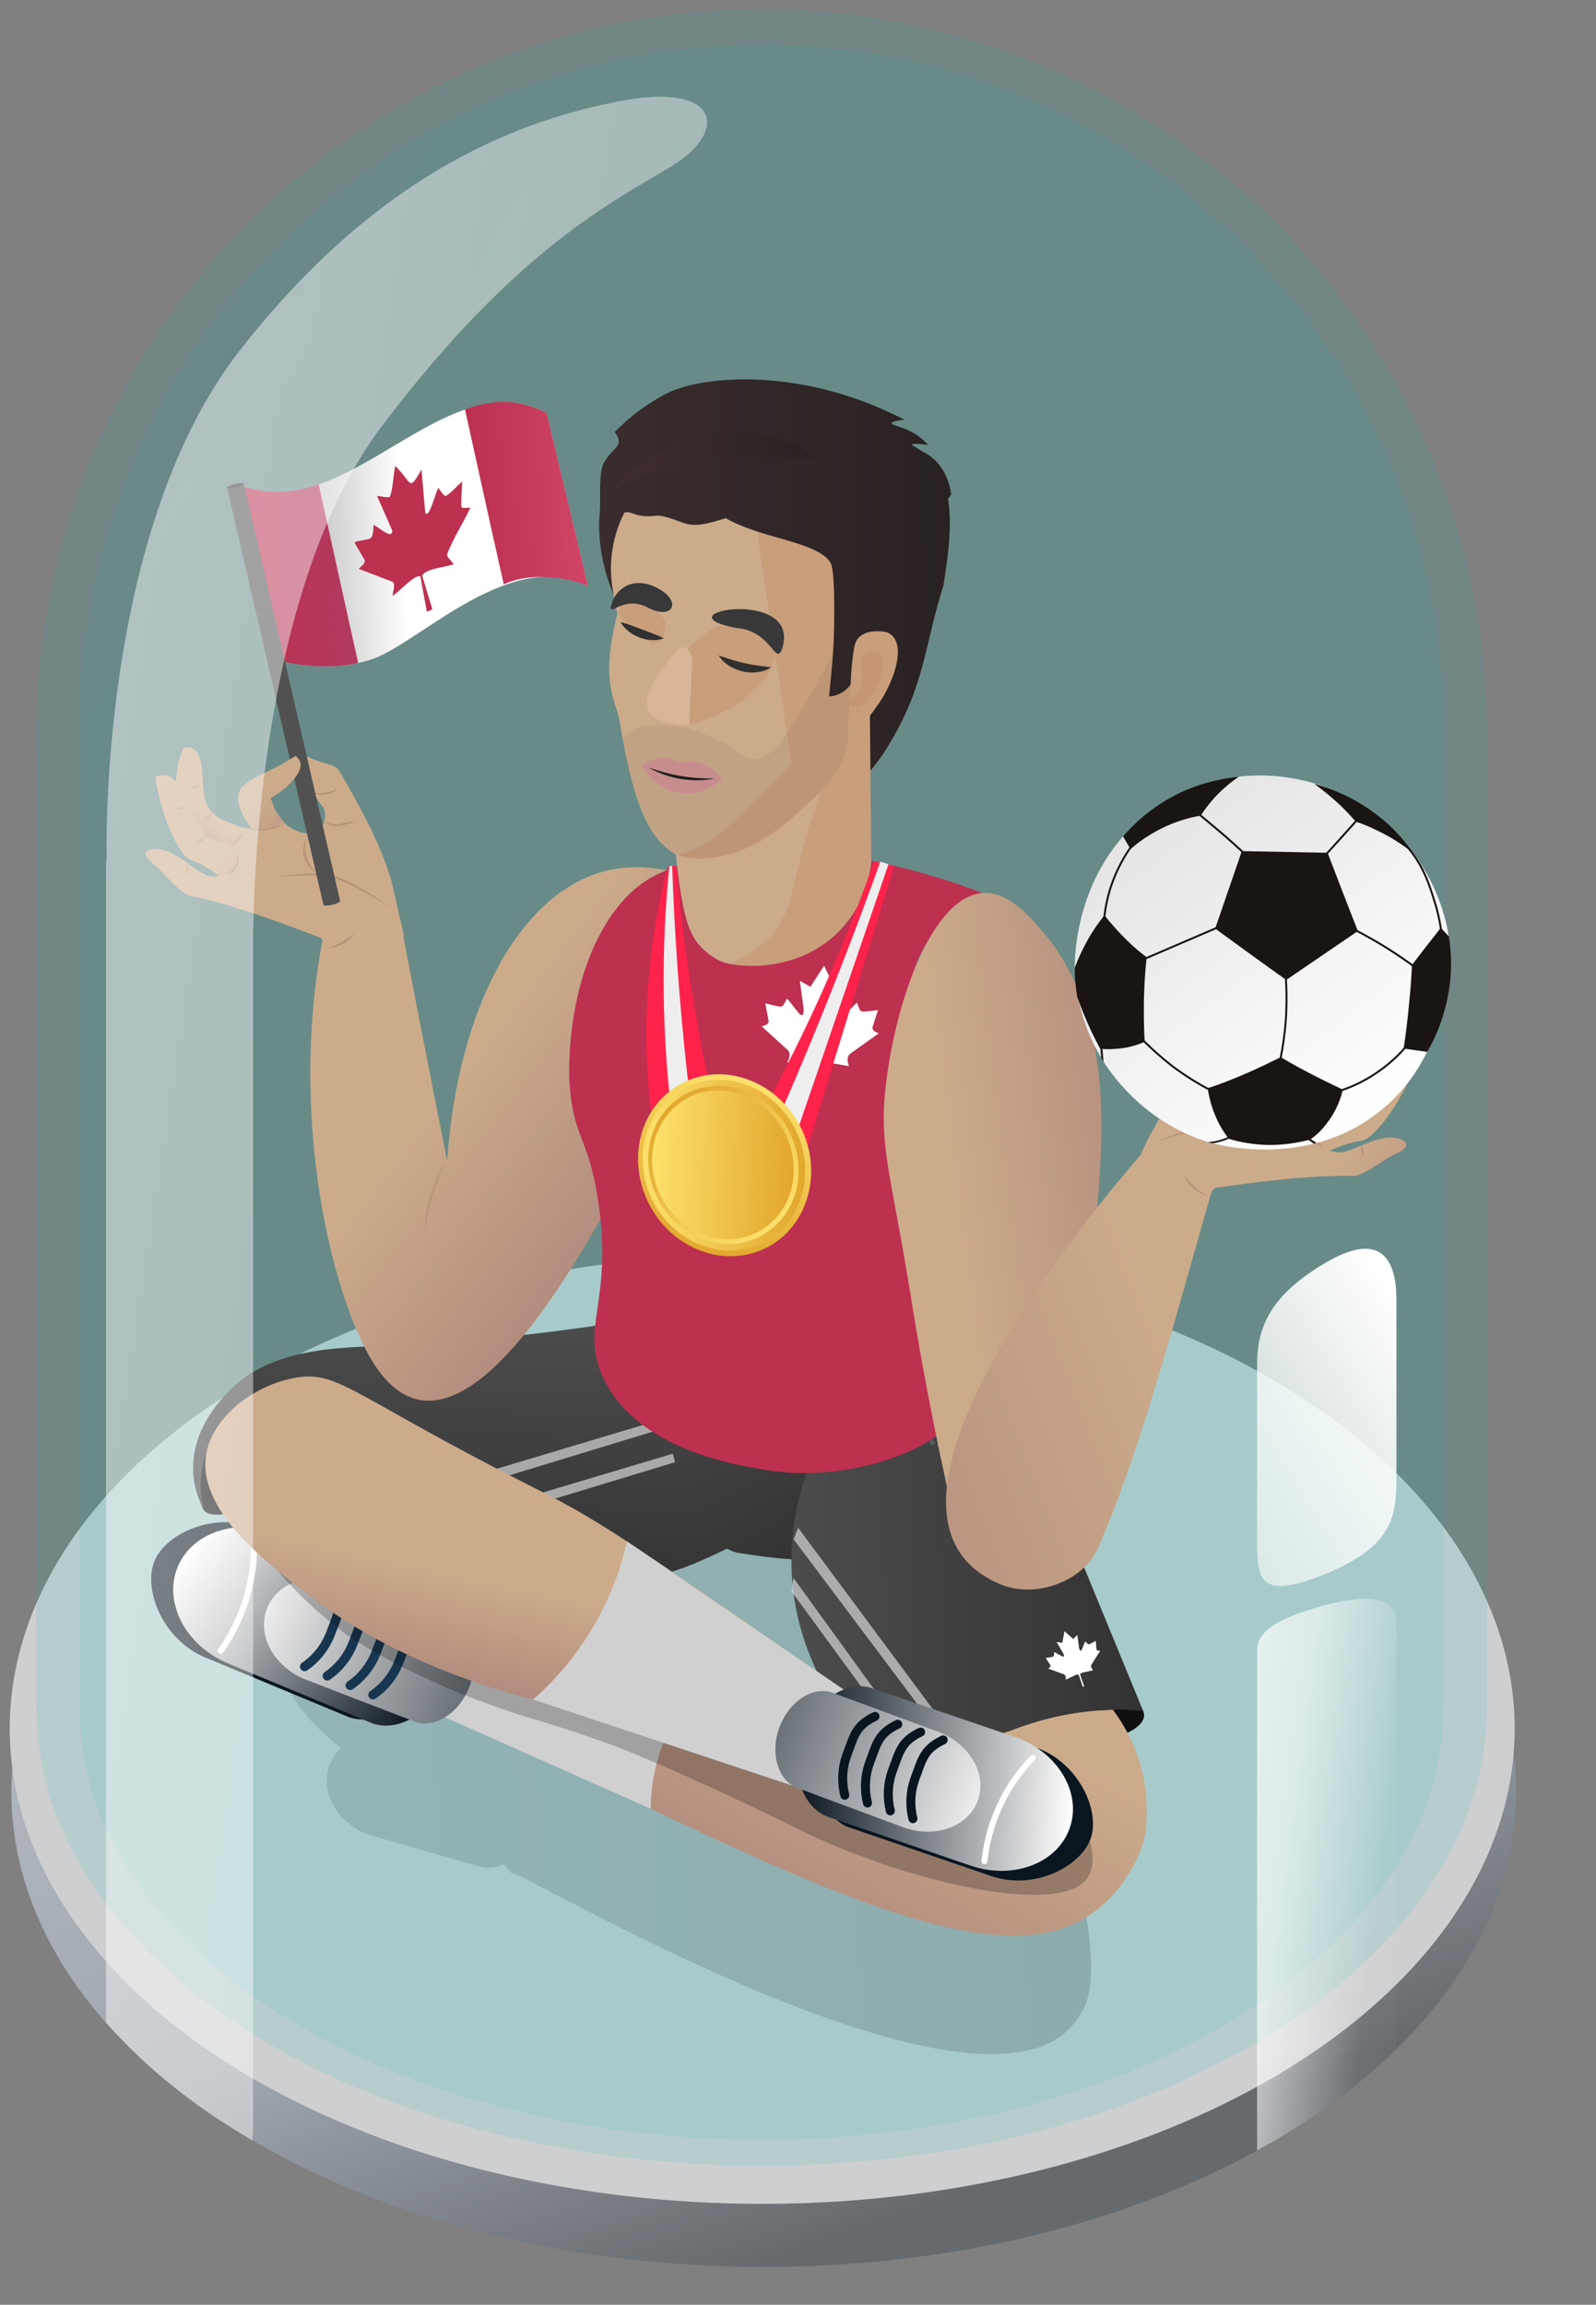 <?xml version="1.0" encoding="UTF-8"?>
<svg xmlns="http://www.w3.org/2000/svg" xmlns:xlink="http://www.w3.org/1999/xlink" id="Layer_1" data-name="Layer 1" width="575" height="830" version="1.1" viewBox="0 0 575 830">
  <rect x="0" y="0" width="575" height="830" fill="#808080" stroke="none"/>
  <defs>
    <style>
      .cls-1 {
        fill: #515151;
      }

      .cls-1, .cls-2, .cls-3, .cls-4, .cls-5, .cls-6, .cls-7, .cls-8, .cls-9, .cls-10, .cls-11, .cls-12, .cls-13, .cls-14, .cls-15, .cls-16, .cls-17, .cls-18, .cls-19, .cls-20, .cls-21, .cls-22, .cls-23, .cls-24, .cls-25, .cls-26, .cls-27, .cls-28, .cls-29, .cls-30, .cls-31, .cls-32, .cls-33, .cls-34, .cls-35, .cls-36, .cls-37, .cls-38, .cls-39, .cls-40, .cls-41, .cls-42, .cls-43, .cls-44, .cls-45, .cls-46, .cls-47, .cls-48, .cls-49, .cls-50, .cls-51, .cls-52, .cls-53, .cls-54, .cls-55, .cls-56, .cls-57, .cls-58, .cls-59, .cls-60, .cls-61, .cls-62, .cls-63, .cls-64, .cls-65, .cls-66 {
        stroke-width: 0px;
      }

      .cls-2 {
        fill: #eee;
      }

      .cls-3 {
        fill: #1e1e1e;
      }

      .cls-4 {
        fill: #c78d8e;
      }

      .cls-67 {
        opacity: .12;
      }

      .cls-68 {
        stroke: #1a1512;
        stroke-width: .702px;
      }

      .cls-68, .cls-69, .cls-70, .cls-71, .cls-72, .cls-73 {
        fill: none;
      }

      .cls-68, .cls-69, .cls-70, .cls-72, .cls-73 {
        stroke-miterlimit: 10;
      }

      .cls-5 {
        fill: #bc866e;
        opacity: .33;
      }

      .cls-5, .cls-8, .cls-42, .cls-46, .cls-50, .cls-71, .cls-66 {
        isolation: isolate;
      }

      .cls-6 {
        fill: url(#linear-gradient);
      }

      .cls-7 {
        fill: #1a1512;
      }

      .cls-8 {
        fill: #d6d6d6;
        opacity: .7;
      }

      .cls-9 {
        fill: url(#linear-gradient-38);
      }

      .cls-10 {
        fill: url(#linear-gradient-33);
      }

      .cls-11 {
        fill: url(#linear-gradient-29);
      }

      .cls-12 {
        fill: url(#linear-gradient-32);
      }

      .cls-13 {
        fill: url(#linear-gradient-30);
      }

      .cls-14 {
        fill: url(#linear-gradient-31);
      }

      .cls-15 {
        fill: url(#linear-gradient-36);
      }

      .cls-16 {
        fill: url(#linear-gradient-39);
      }

      .cls-17 {
        fill: url(#linear-gradient-34);
      }

      .cls-18 {
        fill: url(#linear-gradient-37);
      }

      .cls-19 {
        fill: url(#linear-gradient-35);
      }

      .cls-20 {
        fill: url(#linear-gradient-28);
      }

      .cls-21 {
        fill: url(#linear-gradient-25);
      }

      .cls-22 {
        fill: url(#linear-gradient-11);
      }

      .cls-23 {
        fill: url(#linear-gradient-12);
      }

      .cls-24 {
        fill: url(#linear-gradient-13);
      }

      .cls-25 {
        fill: url(#linear-gradient-10);
      }

      .cls-26 {
        fill: url(#linear-gradient-17);
      }

      .cls-27 {
        fill: url(#linear-gradient-16);
      }

      .cls-28 {
        fill: url(#linear-gradient-19);
      }

      .cls-29 {
        fill: url(#linear-gradient-15);
      }

      .cls-30 {
        fill: url(#linear-gradient-23);
      }

      .cls-31 {
        fill: url(#linear-gradient-21);
      }

      .cls-32 {
        fill: url(#linear-gradient-18);
      }

      .cls-33 {
        fill: url(#linear-gradient-14);
      }

      .cls-34 {
        fill: url(#linear-gradient-22);
      }

      .cls-35 {
        fill: url(#linear-gradient-20);
      }

      .cls-36 {
        fill: url(#linear-gradient-27);
      }

      .cls-37 {
        fill: url(#linear-gradient-24);
      }

      .cls-38 {
        fill: url(#linear-gradient-26);
      }

      .cls-39 {
        fill: url(#linear-gradient-40);
      }

      .cls-40 {
        fill: #c99e7b;
      }

      .cls-69 {
        stroke: #193651;
        stroke-width: 3.326px;
      }

      .cls-69, .cls-70, .cls-71, .cls-72, .cls-73 {
        stroke-linecap: round;
      }

      .cls-41 {
        fill: #d3c1a1;
      }

      .cls-42 {
        fill: url(#linear-gradient-3);
        opacity: .09;
      }

      .cls-43 {
        fill: #927171;
        opacity: .1;
      }

      .cls-44 {
        fill: #d9b698;
      }

      .cls-45 {
        fill: #ebecee;
      }

      .cls-46 {
        fill: url(#linear-gradient-41);
        opacity: .49;
      }

      .cls-47 {
        fill: #09151f;
      }

      .cls-48 {
        fill: #633f2e;
      }

      .cls-49 {
        fill: #3a4853;
        fill-opacity: 0;
      }

      .cls-50 {
        fill: url(#linear-gradient-2);
        opacity: .11;
      }

      .cls-70 {
        stroke-width: 2.161px;
      }

      .cls-70, .cls-73 {
        stroke: #fff;
      }

      .cls-51 {
        fill: #212121;
        opacity: .06;
      }

      .cls-52 {
        fill: #0f0f0f;
      }

      .cls-74 {
        opacity: .22;
      }

      .cls-75 {
        opacity: .73;
      }

      .cls-53 {
        fill: #383838;
      }

      .cls-54 {
        fill: #303030;
      }

      .cls-55 {
        fill: #ccab8b;
      }

      .cls-71 {
        opacity: .46;
        stroke: #727b80;
        stroke-dasharray: 0 3;
        stroke-width: 2px;
      }

      .cls-56 {
        fill: #000;
        opacity: .23;
      }

      .cls-57 {
        fill: url(#linear-gradient-8);
      }

      .cls-58 {
        fill: url(#linear-gradient-9);
      }

      .cls-59 {
        fill: url(#linear-gradient-7);
      }

      .cls-60 {
        fill: url(#linear-gradient-5);
      }

      .cls-61 {
        fill: url(#linear-gradient-6);
      }

      .cls-62 {
        fill: #ff224a;
      }

      .cls-63 {
        fill: #bd3050;
      }

      .cls-72 {
        stroke: #09151f;
        stroke-width: 3.242px;
      }

      .cls-64 {
        fill: #d0d0d0;
      }

      .cls-73 {
        stroke-width: 2.217px;
      }

      .cls-65 {
        fill: #fff;
      }

      .cls-66 {
        fill: url(#linear-gradient-4);
        opacity: .21;
      }
    </style>
    <linearGradient id="linear-gradient" x1="-2283.465" y1="-161.508" x2="-2283.047" y2="-160.742" gradientTransform="translate(1238057.083 55772.282) scale(542.113 342.142)" gradientUnits="userSpaceOnUse">
      <stop offset="0" stop-color="#ced4db"></stop>
      <stop offset=".606" stop-color="#a9b4bf"></stop>
      <stop offset="1" stop-color="#5b6167"></stop>
    </linearGradient>
    <linearGradient id="linear-gradient-2" x1="-2293.712" y1="-179.808" x2="-2293.407" y2="-179.525" gradientTransform="translate(1198611.879 139611.53) scale(522.585 776.608)" gradientUnits="userSpaceOnUse">
      <stop offset="0" stop-color="#198dab"></stop>
      <stop offset="1" stop-color="#00baab"></stop>
    </linearGradient>
    <linearGradient id="linear-gradient-3" x1="-2293.43" y1="-179.801" x2="-2293.125" y2="-179.519" gradientTransform="translate(1126343.813 135627.193) scale(491.13 754.402)" xlink:href="#linear-gradient-2"></linearGradient>
    <linearGradient id="linear-gradient-4" x1="-1458.96" y1="196.262" x2="-1457.96" y2="196.242" gradientTransform="translate(425404.47 -37141.706) scale(291.51 192.54)" gradientUnits="userSpaceOnUse">
      <stop offset="0" stop-color="#4f6575"></stop>
      <stop offset="1" stop-color="#2e3741"></stop>
    </linearGradient>
    <linearGradient id="linear-gradient-5" x1="297.357" y1="590.559" x2="213.714" y2="769.515" gradientTransform="translate(21.56 -82.449) rotate(2.852)" gradientUnits="userSpaceOnUse">
      <stop offset="0" stop-color="#ccab8b"></stop>
      <stop offset=".26" stop-color="#ccab8b"></stop>
      <stop offset=".85" stop-color="#ae877b"></stop>
      <stop offset=".977" stop-color="#ae877b"></stop>
    </linearGradient>
    <linearGradient id="linear-gradient-6" x1="1785.897" y1="853.965" x2="1888.485" y2="853.965" gradientTransform="translate(2082.225 1060.425) rotate(-141.457) scale(1 -1)" gradientUnits="userSpaceOnUse">
      <stop offset="0" stop-color="#09151f"></stop>
      <stop offset="1" stop-color="#fff"></stop>
    </linearGradient>
    <linearGradient id="linear-gradient-7" x1="1703.984" y1="847.427" x2="1844.867" y2="893.988" gradientTransform="translate(2064.098 1111.941) rotate(-138.924) scale(1 -1)" xlink:href="#linear-gradient-6"></linearGradient>
    <linearGradient id="linear-gradient-8" x1="-1461.397" y1="187.768" x2="-1460.301" y2="187.746" gradientTransform="translate(33197.698 135461.466) rotate(92.977) scale(91.073 212.928)" gradientUnits="userSpaceOnUse">
      <stop offset="0" stop-color="#4d4d4d"></stop>
      <stop offset="1" stop-color="#333"></stop>
    </linearGradient>
    <linearGradient id="linear-gradient-9" x1="-1463.137" y1="178.784" x2="-1462.261" y2="178.137" gradientTransform="translate(-5072.128 139027.255) rotate(98.999) scale(94.108 91.8)" xlink:href="#linear-gradient-8"></linearGradient>
    <linearGradient id="linear-gradient-10" x1="-1457.575" y1="195.959" x2="-1457.062" y2="195.949" gradientTransform="translate(357900.728 -40360.49) scale(245.35 208.8)" xlink:href="#linear-gradient-8"></linearGradient>
    <linearGradient id="linear-gradient-11" x1="187.418" y1="465.392" x2="167.181" y2="538.943" gradientTransform="translate(-17.687 98.866) rotate(-3.265)" gradientUnits="userSpaceOnUse">
      <stop offset="0" stop-color="#ccab8b"></stop>
      <stop offset=".26" stop-color="#ccab8b"></stop>
      <stop offset=".85" stop-color="#ae877b"></stop>
      <stop offset=".979" stop-color="#ae877b"></stop>
    </linearGradient>
    <linearGradient id="linear-gradient-12" x1="339.048" y1="560.886" x2="439.032" y2="560.886" gradientTransform="translate(-23.222 60.841) rotate(2.886)" xlink:href="#linear-gradient-6"></linearGradient>
    <linearGradient id="linear-gradient-13" x1="273.091" y1="491.546" x2="410.399" y2="536.926" gradientTransform="translate(-43.718 111.46) rotate(.353)" xlink:href="#linear-gradient-6"></linearGradient>
    <linearGradient id="linear-gradient-14" x1="233.067" y1="492.159" x2="342.207" y2="492.159" gradientTransform="translate(0 722) scale(1 -1)" gradientUnits="userSpaceOnUse">
      <stop offset="0" stop-color="#3a2c2d"></stop>
      <stop offset="1" stop-color="#292222"></stop>
    </linearGradient>
    <linearGradient id="linear-gradient-15" x1="-2038.501" y1="366.325" x2="-2006.896" y2="355.164" gradientTransform="translate(-1860.829 -397.421) rotate(-170.592) scale(1 -1)" gradientUnits="userSpaceOnUse">
      <stop offset="0" stop-color="#ccab8b"></stop>
      <stop offset=".26" stop-color="#ccab8b"></stop>
      <stop offset=".85" stop-color="#ae877b"></stop>
      <stop offset="1" stop-color="#ae877b"></stop>
    </linearGradient>
    <linearGradient id="linear-gradient-16" x1="-1780.659" y1="1017.103" x2="-1780.831" y2="1016.49" gradientTransform="translate(29861.869 41481.439) rotate(-5.619) scale(14.39 -43.176) skewX(.05)" xlink:href="#linear-gradient-15"></linearGradient>
    <linearGradient id="linear-gradient-17" x1="-1820.419" y1="1016.305" x2="-1819.11" y2="1014.29" gradientTransform="translate(41628.76 32620.842) rotate(-3.051) scale(21.855 -33.942) skewX(.011)" xlink:href="#linear-gradient-15"></linearGradient>
    <linearGradient id="linear-gradient-18" x1="-1872.153" y1="1012.957" x2="-1873.894" y2="1012.915" gradientTransform="translate(126967.698 18710.283) rotate(-16.937) scale(61.968 -53.852)" xlink:href="#linear-gradient-15"></linearGradient>
    <linearGradient id="linear-gradient-19" x1="-1152.912" y1="736.786" x2="-1152.096" y2="736.127" gradientTransform="translate(169091.394 114204.324) scale(146.549 -154.518)" xlink:href="#linear-gradient-11"></linearGradient>
    <linearGradient id="linear-gradient-20" x1="-1141.307" y1="735.625" x2="-1138.7" y2="735.508" gradientTransform="translate(81548.736 108910.643) rotate(-8) scale(57.266 -161.391)" xlink:href="#linear-gradient-15"></linearGradient>
    <linearGradient id="linear-gradient-21" x1="-1149.564" y1="737.132" x2="-1151.324" y2="735.757" gradientTransform="translate(121583.383 150196.624) rotate(2.98) scale(111.985 -194.396)" xlink:href="#linear-gradient-5"></linearGradient>
    <linearGradient id="linear-gradient-22" x1="-2567.003" y1="290.632" x2="-2591.279" y2="299.162" gradientTransform="translate(-1963.258 -450.439) rotate(-167.056) scale(1 -1)" xlink:href="#linear-gradient-15"></linearGradient>
    <linearGradient id="linear-gradient-23" x1="-1951.354" y1="1029.581" x2="-1951.53" y2="1028.951" gradientTransform="translate(-40307.158 33543.835) rotate(-161.37) scale(14.39 43.176) skewX(.049)" xlink:href="#linear-gradient-15"></linearGradient>
    <linearGradient id="linear-gradient-24" x1="-1933.66" y1="1028.719" x2="-1932.351" y2="1026.705" gradientTransform="translate(-49777.057 22261.303) rotate(-163.937) scale(21.855 33.942) skewX(.011)" xlink:href="#linear-gradient-15"></linearGradient>
    <linearGradient id="linear-gradient-25" x1="-1909.146" y1="1031.722" x2="-1910.888" y2="1031.681" gradientTransform="translate(-129792.967 -10505.731) rotate(-150.052) scale(61.968 53.852)" xlink:href="#linear-gradient-15"></linearGradient>
    <linearGradient id="linear-gradient-26" x1="215.827" y1="528.294" x2="342.7" y2="528.294" xlink:href="#linear-gradient-14"></linearGradient>
    <linearGradient id="linear-gradient-27" x1="221.6" y1="556.297" x2="292.9" y2="556.297" gradientTransform="translate(0 722) scale(1 -1)" gradientUnits="userSpaceOnUse">
      <stop offset="0" stop-color="#402e2f"></stop>
      <stop offset="1" stop-color="#292222"></stop>
    </linearGradient>
    <linearGradient id="linear-gradient-28" x1="59.758" y1="353.366" x2="60.086" y2="353.25" gradientTransform="translate(37.985 -52.129) rotate(-2.973)" xlink:href="#linear-gradient-15"></linearGradient>
    <linearGradient id="linear-gradient-29" x1="63.598" y1="335.513" x2="78.208" y2="330.354" gradientTransform="translate(37.985 -52.129) rotate(-2.973)" gradientUnits="userSpaceOnUse">
      <stop offset="0" stop-color="#ccab8b"></stop>
      <stop offset=".26" stop-color="#ccab8b"></stop>
      <stop offset=".85" stop-color="#ae877b"></stop>
      <stop offset=".948" stop-color="#ae877b"></stop>
    </linearGradient>
    <linearGradient id="linear-gradient-30" x1="-1654.157" y1="3971.617" x2="-1518.129" y2="3971.617" gradientTransform="translate(-1747.704 4012.589) rotate(52.77) scale(1 -1)" gradientUnits="userSpaceOnUse">
      <stop offset="0" stop-color="#e4e4e4"></stop>
      <stop offset="1" stop-color="#fff"></stop>
    </linearGradient>
    <linearGradient id="linear-gradient-31" x1="6.739" y1="-276.323" x2="130.8" y2="-276.323" gradientTransform="translate(94.365 472.043) rotate(-2.973)" gradientUnits="userSpaceOnUse">
      <stop offset="0" stop-color="#a1a1a1"></stop>
      <stop offset=".009" stop-color="#a8a8a8"></stop>
      <stop offset=".034" stop-color="#b3b3b3"></stop>
      <stop offset=".068" stop-color="#bababa"></stop>
      <stop offset=".164" stop-color="#bcbcbc"></stop>
      <stop offset=".474" stop-color="#fff"></stop>
    </linearGradient>
    <linearGradient id="linear-gradient-32" x1="6.739" y1="-263.917" x2="46.74" y2="-263.917" gradientTransform="translate(94.365 472.043) rotate(-2.973)" gradientUnits="userSpaceOnUse">
      <stop offset="0" stop-color="#bd3050"></stop>
      <stop offset=".903" stop-color="#b23a5d"></stop>
      <stop offset="1" stop-color="#b03c5e"></stop>
    </linearGradient>
    <linearGradient id="linear-gradient-33" x1="89.854" y1="-288.463" x2="130.802" y2="-288.463" gradientTransform="translate(94.365 472.043) rotate(-2.973)" gradientUnits="userSpaceOnUse">
      <stop offset="0" stop-color="#bd3050"></stop>
      <stop offset=".607" stop-color="#c73b5d"></stop>
      <stop offset="1" stop-color="#d14567"></stop>
    </linearGradient>
    <linearGradient id="linear-gradient-34" x1="-1862.001" y1="1012.586" x2="-1861.52" y2="1011.321" gradientTransform="translate(93724.428 27970.906) rotate(-16.937) scale(43.773 -53.111)" xlink:href="#linear-gradient-15"></linearGradient>
    <linearGradient id="linear-gradient-35" x1="2466.278" y1="-828.836" x2="2530.242" y2="-828.836" gradientTransform="translate(241.179 -2212.465) rotate(107.922)" gradientUnits="userSpaceOnUse">
      <stop offset="0" stop-color="#fde16b"></stop>
      <stop offset="1" stop-color="#e2a72e"></stop>
    </linearGradient>
    <linearGradient id="linear-gradient-36" x1="231.582" y1="419.568" x2="290.059" y2="419.568" gradientTransform="matrix(1,0,0,1,0,0)" xlink:href="#linear-gradient-35"></linearGradient>
    <linearGradient id="linear-gradient-37" x1="310.74" y1="-2521.749" x2="368.146" y2="-2521.749" gradientTransform="translate(2283.762 -1123.613) rotate(-135)" xlink:href="#linear-gradient-35"></linearGradient>
    <linearGradient id="linear-gradient-38" x1="310.394" y1="450.899" x2="361.637" y2="450.899" gradientTransform="translate(-48.563 -50.349) rotate(3.361)" xlink:href="#linear-gradient-35"></linearGradient>
    <linearGradient id="linear-gradient-39" x1="-2252.909" y1="-179.351" x2="-2251.005" y2="-178.277" gradientTransform="translate(113487.918 37860.257) scale(50.19 208.144)" gradientUnits="userSpaceOnUse">
      <stop offset="0" stop-color="#fff"></stop>
      <stop offset=".541" stop-color="#fff" stop-opacity=".6"></stop>
      <stop offset=".826" stop-color="#fff" stop-opacity=".043"></stop>
      <stop offset="1" stop-color="#fff" stop-opacity="0"></stop>
    </linearGradient>
    <linearGradient id="linear-gradient-40" x1="-2251.311" y1="-178.476" x2="-2254.312" y2="-174.02" gradientTransform="translate(113485.622 22119.971) scale(50.189 121.398)" gradientUnits="userSpaceOnUse">
      <stop offset="0" stop-color="#fff"></stop>
      <stop offset=".536" stop-color="#fff" stop-opacity=".043"></stop>
      <stop offset=".541" stop-color="#fff" stop-opacity=".6"></stop>
      <stop offset="1" stop-color="#fff" stop-opacity="0"></stop>
    </linearGradient>
    <linearGradient id="linear-gradient-41" x1="-2287.418" y1="-179.581" x2="-2284.559" y2="-178.03" gradientTransform="translate(495529.596 134065.75) scale(216.62 745.623)" xlink:href="#linear-gradient-39"></linearGradient>
  </defs>
  <g class="cls-75">
    <path class="cls-49" d="M298.2,469.047c150.9,0,273.3,80.1,273.3,178.9s-122.4,178.8-273.3,178.8S24.9,746.647,24.9,647.847s122.4-178.8,273.3-178.8Z"></path>
    <path class="cls-6" d="M274.1,474.247c149.7,0,272.1,76.6,272.1,171.1s-121.4,171-271.1,171S4.1,739.747,4.1,645.347s120.3-171.1,270-171.1Z"></path>
    <ellipse class="cls-45" cx="274.6" cy="622.547" rx="271.1" ry="171.1"></ellipse>
  </g>
  <path class="cls-50" d="M13.1,615v-.2h0v-352.5h0C14.3,119,130.8,3.3,274.4,3.3s260.1,115.8,261.3,259h0v352.5h0v.2c0,91.1-117,164.9-261.3,164.9S13.1,706.1,13.1,615Z"></path>
  <path class="cls-42" d="M28.7,615.5V243.2h.7C38.8,116.2,144.9,16.1,274.3,16.1s235.4,100.1,244.9,227.1h.7v372.3c0,85.6-109.9,155-245.6,155S28.7,701.1,28.7,615.5Z"></path>
  <path class="cls-66" d="M184.7,674.8c-1.3-1-2.3-2.2-3.1-3.5-2.2,1.1-4.8,1.6-7.3,1.2v.1c-1.3-.3-38.9-11.2-40.1-11.5-14.9-4.2-22.1-21.2-11.4-31.6-85.3-68.8,110.8-80.1,139.8-81.6,3.7.2,7.4,1.2,10.7,3l24.3,5.4c6.6-1.3,13.5.2,19,4.2,7.1-16.6,42.6,43,49.3,61.6,11.2,8.8,37.1,85.1,23.2,103.4-29.6,52.2-209-56.5-204.4-50.7ZM293.3,649l1.5.4c-4.5-7-8-15-8.5-23.4-2.9-.7-5.5-2.1-7.7-4.1-6.9,4.3-15.1,5.7-23.1,5,16.2,9.8,28.9,18.3,33.9,21.7.9,0,1.8,0,2.7.2v-.1l1.2.3Z"></path>
  <g>
    <path class="cls-52" d="M412.164,617.392c.682,8.102-25.381,14.06-47.356,11.209-24.916-3.232-48.373-18.281-45.437-23.762.453-.845,1.505-1.41,2.638-1.8,0,0,4.992-2.654,11.611-3.954,16.868-3.313,34.688-.602,34.688-.602,25.18,4.055,43.304,12.346,43.857,18.908Z"></path>
    <path class="cls-60" d="M310.55,613.448c-8.173,5.315-18.482,9.983-26.572,5.853-.484-.247-.788-.445-.943-.533-7.119-3.995-44.675-24.403-76.993-24.33h0c-.045,0-33.502.192-55.899-8.204-6.732-2.524-13.334-5.664-13.335-5.664-5.189-2.467-8.393-3.991-12.341-6.52-8.03-5.145-8.93-7.913-15.232-11.229-4.862-2.559-9.333-3.547-12.116-3.984l.003-.004c-1.606-1.248-3.681-2.492-6.25-3.316-1.633-.523-5.354-1.664-9.684-.488-1.668.453-3.906,1.096-5.432,3.212-.168.234-.679.943-1.039,1.952h.003c-.231-.033-3.207-.423-4.908,1.654-.981,1.199-1.032,2.602-1.012,3.171.02.572.139,1.11.354,1.632l.042-.017c-.326.112-2.434.871-2.944,2.735-.406,1.482.436,2.8,1.24,4.061.206.323.423.629.653.921l.003-.002c.436,2.603,1.382,4.265,2.221,5.299.529,1.434,1.504,3.425,3.394,5.051,2.538,2.183,5.36,2.534,7.861,3.021,4.438.864,8.62,2.739,12.874,4.269,13.879,4.992,32.273,14.548,32.273,14.548,15.036,7.812,22.213,8.375,47.939,15.663,7.499,3.841,19.381,9.848,34.082,16.915,90.861,43.679,151.355,72.01,183.463,50.694,16.072-10.67,20.021-27.72,20.021-27.721.825-4.802,1.42-11.712.097-19.806-2.099-12.836-7.928-21.932-11.425-26.583-2.937.063-7.496.283-12.997,1.09-12.764,1.872-21.647,5.589-24.259,6.545-8.689,3.18-24.039,3.638-53.139-9.884Z"></path>
    <path class="cls-64" d="M234.414,651.377c.037-4.567.544-10.323,2.256-16.738,3.058-11.459,8.55-19.732,12.447-24.646-28.048-6.722-56.096-13.443-84.144-20.165-3.568,8.63-7.136,17.26-10.705,25.89,26.715,11.886,53.43,23.772,80.145,35.658Z"></path>
    <g>
      <path id="Union_33" data-name="Union 33" class="cls-47" d="M152.212,602.163c-5.053,12.233-16.368,19.265-25.841,16.424l-.041.052-52.618-21.848h0c-15.25-6.479-22.254-24.59-18.042-34.7,4.213-10.11,21.968-17.95,37.348-11.722h0l52.61,21.841-.041.052c8.705,4.695,11.68,17.668,6.627,29.901Z"></path>
      <path id="Union_34" data-name="Union 34" class="cls-61" d="M160.571,604.357c-5.06,12.241-16.366,19.28-25.848,16.432l-.041.052-52.619-21.848c-15.264-6.462-23.321-21.952-18.035-34.708,5.286-12.756,21.965-17.981,37.315-11.734,17.523,7.298,35.046,14.595,52.568,21.893,8.658,4.701,11.72,17.672,6.66,29.913Z"></path>
      <path id="Union_64" data-name="Union 64" class="cls-59" d="M169.079,607.492c-3.555,9.225-11.886,14.7-19.014,12.753h0l-39.743-15.316h0c-11.547-4.52-17.886-15.943-14.162-25.58s16.078-13.856,27.669-9.489h0l39.732,15.379h0c6.602,3.343,9.074,13.027,5.518,22.252Z"></path>
      <g id="Group_3547" data-name="Group 3547">
        <path id="Path_6633-2" data-name="Path 6633-2" class="cls-69" d="M134.374,610.34c4.101-2.807,7.283-6.762,9.145-11.369,2.721-7.306,4.924-10.357,1.729-17.862"></path>
        <path id="Path_6634-2" data-name="Path 6634-2" class="cls-69" d="M126.166,606.95c4.098-2.81,7.278-6.764,9.145-11.369,2.721-7.306,4.916-10.348,1.722-17.853"></path>
        <path id="Path_6635-2" data-name="Path 6635-2" class="cls-69" d="M117.908,603.533c4.098-2.81,7.278-6.764,9.145-11.369,2.721-7.306,4.915-10.364,1.729-17.862"></path>
        <path id="Path_6636-2" data-name="Path 6636-2" class="cls-69" d="M109.742,600.18c4.098-2.81,7.278-6.764,9.145-11.369,2.721-7.306,4.908-10.355,1.722-17.853"></path>
      </g>
      <path class="cls-73" d="M79.504,594.448c2.976-4.185,7.012-10.911,9.563-19.988,2.34-8.326,2.569-15.561,2.341-20.487"></path>
    </g>
    <path class="cls-52" d="M103.845,498.781c7.169,3.557,6.898,20.881-.16,31.662-8.003,12.224-25.949,17.901-30.09,13.613-.638-.661-.909-1.518-1.01-2.334,0,0-1.26-4.052-1.006-8.348.646-10.948,6.717-19.496,6.717-19.496,8.771-11.971,19.744-17.978,25.55-15.096Z"></path>
    <path class="cls-57" d="M295.694,523.052c-3.016,21.25-31.218,33.707-43.2,39-10.483,4.63-20.003,6.75-27.021,7.8-42.322-7.169-65.472-23.608-78.952-38.164-12.646-13.656-18.98-28.028-34.54-30.031-13.416-1.727-31.528,6.021-37.599,21.474-3.421,8.709-1.865,16.928-.789,20.925-1.578-2.934-3.617-7.672-3.968-13.679-.856-14.689,9.064-25.386,12.176-28.741,15.418-16.625,41.191-16.302,57.434-17.014,27.075-1.186,65.161-4.421,113.258-13.571,28.511,10.618,45.86,33.259,43.2,52Z"></path>
    <path class="cls-43" d="M111.112,573.768c1.21.377,2.159,1.291,2.575,2.49-1.112-.624-1.91-1.403-2.575-2.49h0Z"></path>
    <path class="cls-8" d="M248.628,524.928c-17.943,5.442-35.886,10.883-53.829,16.325-1.432-.754-2.863-1.509-4.294-2.263,19.208-5.736,38.415-11.472,57.623-17.208l.5,3.146Z"></path>
    <path class="cls-8" d="M260.6,507.804c-26.637,8.119-53.275,16.239-79.912,24.358-1.088-.927-2.175-1.855-3.263-2.782,27.555-8.239,55.11-16.479,82.665-24.719l.51,3.143Z"></path>
    <path class="cls-58" d="M326.294,529.252c-7.7,37-32.8,34.3-60.7,29.9-25.5-5.7-44.8-102.8,1.3-95.1l34.6,23c17,2.7,28.1,21.6,24.8,42.2Z"></path>
    <path class="cls-25" d="M306.983,621.976c-6.819-8.454-17.37-24.158-20.77-46.027-7.706-49.571,28.258-86.232,32.781-90.696.57-.856,1.238-1.442,1.979-1.806,10.436-5.126,39.327,31.809,63.742,66.756,9.04,21.965,18.08,43.93,27.12,65.896-2.006-.185-4.983-.399-8.589-.418-19.76-.103-34.163,5.775-39.557,7.652-11.343,3.947-29.057,6.281-56.707-1.356Z"></path>
    <path id="Path_6972" data-name="Path 6972" class="cls-56" d="M173.812,572.672c27.42,7.406,51.099,13.785,51.099,13.785,34.29,12.59,68.581,25.18,102.87,37.77,18.581,8,32.254,12.997,43.078,16.343,5.062,1.564,11.327,4.468,16.109,10.797,5,6.617,9.002,18.355,5.045,24.598-9.628,15.187-68.319.932-105.134-17.628,0,0-34.712-17.223-61.514-28.045-3.191-1.289-5.814-2.272-8.182-3.104-11.318-3.977-19.752-6.549-21.888-7.177-45.994-13.511-70.74-31.585-70.74-31.585-6.249-4.564-15.15-11.854-24.523-22.765l73.781,7.012Z"></path>
    <path class="cls-8" d="M318.348,618.442c-11.071-15.132-22.142-30.265-33.213-45.397.238-1.6.477-3.201.715-4.801,11.767,16.228,23.535,32.457,35.302,48.685l-2.804,1.513Z"></path>
    <path class="cls-8" d="M338.3,624.076c-17.463-23.252-34.927-46.503-52.39-69.755.546-1.381,1.093-2.761,1.639-4.142,17.905,24.107,35.811,48.214,53.716,72.321l-2.965,1.576Z"></path>
    <path class="cls-22" d="M303.553,647.432c-2.179-.092-5.41-.397-9.164-1.433-4.376-1.207-7.337-2.822-9.178-3.77-2.301-1.185-7.648-3.147-18.336-7.088-5.051-1.815-12.712-4.514-22.097-7.6-11.288-3.712-21.277-6.736-29.545-9.126-11.96-3.457-20.407-5.64-23.184-6.381-11.308-3.013-47.559-12.673-78.362-35.777-16.927-12.696-43.337-32.504-39.304-53.127,2.658-13.591,17.983-24.702,32.424-27.039,14.262-2.308,19.34,5.289,72.152,32.781,17.662,9.194,22.503,11.168,34.651,18.48,9.844,5.926,18.626,11.907,36.191,23.87,7.673,5.226,10.506,7.235,22.331,15.4,14.147,9.768,25.572,17.581,32.867,22.556,1.181.869,3.15,2.342,5.553,4.267"></path>
    <path class="cls-64" d="M225.888,555.097c-1.78,7.879-5.281,19.24-12.585,31.441-7.131,11.912-15.255,20.23-21.254,25.496,34.113,11.321,68.227,22.643,102.34,33.964,3.536-12.273,7.072-24.545,10.609-36.818-26.37-18.028-52.74-36.056-79.11-54.083Z"></path>
    <g>
      <path id="Union_33-2" data-name="Union 33" class="cls-47" d="M320.71,611.42l.003-.065,52.53,17.968h0c15.255,5.367,23.174,22.547,19.733,32.651-3.441,10.105-20.239,18.822-35.562,13.722h0l-52.541-17.968.003-.065c-8.755-4.033-12.488-16.469-8.292-28.667,4.196-12.198,14.736-19.759,24.125-17.577Z"></path>
      <path id="Union_34-2" data-name="Union 34" class="cls-23" d="M313.218,607.646c17.511,5.968,35.022,11.935,52.533,17.903,15.246,5.334,24.064,19.908,19.701,32.639-4.364,12.73-20.241,18.854-35.562,13.733l-52.541-17.968.003-.065c-8.766-4.034-12.488-16.469-8.292-28.677,4.197-12.209,14.799-19.713,24.157-17.564Z"></path>
      <path id="Union_64-2" data-name="Union 64" class="cls-24" d="M299.205,609.311h0l38.952,14.384h0c11.287,4.284,17.594,15.333,14.1,24.777-3.494,9.444-15.493,13.703-26.846,9.56h0l-38.919-14.438h0c-6.464-3.173-9.021-12.547-5.67-21.581,3.351-9.034,11.403-14.517,18.383-12.702Z"></path>
      <g id="Group_3547-2" data-name="Group 3547">
        <path id="Path_6633-2-2" data-name="Path 6633-2" class="cls-72" d="M315.251,618.103c-7.174,3.424-7.532,7.075-10.255,14.168-1.611,4.568-1.836,9.51-.649,14.205"></path>
        <path id="Path_6634-2-2" data-name="Path 6634-2" class="cls-72" d="M323.435,620.93c-7.174,3.424-7.532,7.064-10.255,14.157-1.605,4.569-1.831,9.509-.649,14.205"></path>
        <path id="Path_6635-2-2" data-name="Path 6635-2" class="cls-72" d="M331.673,623.747c-7.164,3.425-7.532,7.075-10.255,14.168-1.605,4.569-1.831,9.509-.649,14.205"></path>
        <path id="Path_6636-2-2" data-name="Path 6636-2" class="cls-72" d="M339.803,626.574c-7.164,3.425-7.532,7.064-10.255,14.157-1.605,4.569-1.831,9.509-.649,14.205"></path>
      </g>
      <path class="cls-70" d="M354.691,670.248c.524-4.978,1.913-12.495,5.902-20.773,3.659-7.593,8.158-13.027,11.501-16.48"></path>
    </g>
  </g>
  <path class="cls-33" d="M233.072,254.3c2.836-58.4,63.94-24,78.393-44,.732-2.4-.457-4.9-1.006-6.1-5.58-11.8-14.636-30.8-11.343-39,2.927-7.5,18.02-11.2,29.272-5,17.929,9.4,14.27,32.7,11.526,50.6-7.226,22.7-6.586,37.3-21.679,60.6-13.721,19.9-31.284,28.2-38.968,31.2-34.943.7-46.469-23.5-46.194-48.3Z"></path>
  <path id="Path_6986" data-name="Path 6986" class="cls-71" d="M347.63,520.31c-16.63,3.63-22-11.94-22-11.94"></path>
  <path class="cls-29" d="M117.548,340.724c9.351-1.187,18.702-2.373,28.058-3.46-1.541-6.529-2.987-13.163-4.527-19.692l-.005-.1c-4.284-14.998-13.066-29.863-19.214-40.258-1.476-1.425-2.785-1.558-6.042-2.59-6.101-1.786-6.105-3.789-7.962-.988-.436-.678-1.061-1.147-1.576-1.42-14.592,10.17-27.914,8.159-15.765,26.153-28.979-2.701-9.252-27.758-23.889-28.099-.66,4.64-1.577,8.193-2.237,12.833-2.284-3.486-3.713-4.013-7.625-2.208,3.594,9.426,6.132,17.806,9.725,27.232,5.092,1.638,7.975,5.093,13.681,7-7.587,4.299-21.071-14.327-27.131-7.603-.232,1.314,1.359,3.034,2.504,3.875,3.231,2.436,7.347,8.43,12.391,11.072,15.072,2.922,33.147,9.694,47.86,15.339.346.883.903,1.956,1.648,2.818M104.959,281.497c.847-1.045,2.078-2.411,2.804-3.851.597,3.774,3.582,3.419,5.293,7.436.393,1.782,2.556,4.874,3.717,6.015,2.744,14.277-16.579,10.474-19.223-3.808,3.707-1.895,6.089-4.221,7.41-5.792Z"></path>
  <path id="Path_6364" data-name="Path 6364" class="cls-27" d="M63.891,287.034c-1.191-3.643-.206-13.608,2.478-17.853,10.145-1.328,4.05,18.214,9.487,22.638,3.975,5.201,10.735,4.249,11.211,7.629.449,4.783-6.963,6.67-9.648,5.107-7.315-2.023-12.17-10.683-13.527-17.522Z"></path>
  <path id="Path_6365" data-name="Path 6365" class="cls-26" d="M66.588,308.123c-5.976-7.1-9.598-20.93-10.681-28.284,5.673-2.598,9.333,2.319,10.495,9.268,2.609,3.97,5.219,7.94,7.828,11.91,3.94,2.599,7.184,1.429,10.361,4.769,3.057,2.945.818,9.971-3.886,10.015-1.997.104-2.469-1.274-6.494-3.568-4.234-2.484-5.412-2.022-7.623-4.11Z"></path>
  <path id="Path_6363" data-name="Path 6363" class="cls-32" d="M115.894,337.806c-14.713-5.645-32.888-12.411-47.86-15.339-5.044-2.642-9.155-8.537-12.391-11.072-1.97-1.3-5.137-4.44-1.583-5.425,8.71-1.954,17.752,10.193,22.425,9.55,2.213.185,2.181-.414,6.565-.842,7.022.236,19.683,1.081,27.246.187,58.949,1.345,18.763,45.088,5.597,22.941Z"></path>
  <g class="cls-74">
    <path class="cls-48" d="M66.342,314.945c.432-1.324.969-2.554,1.606-3.788.372,1.383-.344,3.022-1.606,3.788h0Z"></path>
  </g>
  <g class="cls-74">
    <path class="cls-48" d="M81.158,314.876c2.96-.855,4.86-4.758,4.41-7.639,1.549,2.823-.994,7.862-4.41,7.639h0Z"></path>
  </g>
  <g class="cls-74">
    <path class="cls-48" d="M83.121,304.46c1.078-.457,1.835-1.297,2.493-2.132.553-.93,1.3-1.97,1.442-3.079.792,1.761-1.743,4.997-3.725,5.4l-.21-.189Z"></path>
  </g>
  <g class="cls-74">
    <path class="cls-48" d="M89.297,288.419c2.922.349,6.002-.111,8.642-1.35-1.152.961-2.734,1.344-4.222,1.621-1.493.178-3.091.261-4.42-.271h0Z"></path>
  </g>
  <g class="cls-74">
    <path class="cls-48" d="M74.23,301.017c-.621,1.534-2.267,2.621-3.975,2.51.578-.431,1.357-.872,1.935-1.302.683-.336,1.462-.777,2.04-1.207h0Z"></path>
  </g>
  <g class="cls-74">
    <path class="cls-48" d="M73.099,294.667c.699-.036,1.272-.567,1.856-.897s1.167-.661,1.536-1.281c.377,1.482-2.246,3.021-3.392,2.179h0Z"></path>
  </g>
  <g class="cls-74">
    <path class="cls-48" d="M63.41,291.265c1.083-.357,2.066-.708,3.159-.865-.547,1.03-2.224,1.517-3.159.865h0Z"></path>
  </g>
  <g class="cls-74">
    <path class="cls-48" d="M68.824,283.674c.494-.126,1.083-.357,1.577-.482s1.088-.257,1.577-.482c-.243,1.114-2.214,1.717-3.154.965h0Z"></path>
  </g>
  <g class="cls-74">
    <path class="cls-48" d="M110.406,301.541c-1.218,5.471-.043,8.814,3.581,13.032-4.471-3.172-6.028-8.098-3.581-13.032h0Z"></path>
  </g>
  <g class="cls-74">
    <path class="cls-48" d="M98.508,315.377c7.511.011,15.317-1.997,22.647.326,7.241,2.528,13.477,6.91,19.802,11.088-6.594-3.563-12.929-7.94-20.065-10.373-3.573-1.316-7.373-1.219-11.073-1.127-3.7.092-7.5.189-11.311.087h0Z"></path>
  </g>
  <path class="cls-28" d="M161.1,418c3.786-54.84,26.207-96.82,57.446-104.458,5.663-1.385,12.804-1.931,21.537-.115-10.712,13.63-14.089,30.219-7.633,41.574,5.898,10.375,20.074,16.454,20.459,15.86.092-.142-.208-.547-1.01-1.26-2.7-2.4-83.2,204-122.9,110.5l-.7-1.4c-14.9-36-21.5-90.8-12.2-139.7,9.4-2.5,18.7-5,28.1-7.5,5.5,28.9,11.2,57.9,16.9,86.5Z"></path>
  <path class="cls-63" d="M274.4,529.1c-6.027-1.137-44.569-6.071-57.125-32.992-8.558-18.35,3.869-27.562-1.816-64.063-3.617-23.224-9.058-22.126-10.312-42.72,0,0-1.914-31.426,12.767-55.978,5.735-9.591,11.592-14.004,14.169-15.763,4.86-3.318,9.528-4.737,13.869-6.269,19.273-6.802,39.048-4.808,40.848-4.714,28.135,1.473,53.021,9.6,67.155,15-5.489,2.859-17.183,10.017-23.17,23.848-8.699,20.097-1.751,45.969,17.915,64.152l-14.2,65.1c44.4,31.9-16.1,62.7-60.1,54.4Z"></path>
  <g class="cls-67">
    <path class="cls-48" d="M153.2,443.8c-.5-8.5,2.8-19.4,7.9-26.1-.5,1-1.1,2-1.5,3.1-3.1,7.3-5.6,15.1-6.4,23h0Z"></path>
  </g>
  <g class="cls-74">
    <path class="cls-48" d="M117.973,341.202c1.892-.198,3.548-1.085,5.205-1.973,1.551-.982,3.312-1.774,4.538-3.24-1.447,2.979-6.511,5.745-9.743,5.212h0Z"></path>
  </g>
  <path class="cls-55" d="M232.8,195.9s6.6,16.2,21.2,25.5c14.5,9.4,24.1,2.4,36.9,11.9,16.5,14.5,14,27.3,17.3,38.3,1.124,9.615,1.838,28.946-9.162,47.7-1.722,2.936-18.618,31.062-36.166,27.796-4.299-.8-7.137-3.206-8.785-4.602-6.934-5.876-8.884-14.545-11.987-48.894-.524-5.805-.927-10.635-1.2-14-2,2.6-4.3,33.5-8.4,6-4.4-36.8-.1-81.5.3-89.7Z"></path>
  <path class="cls-40" d="M313.3,245.4c.201,21.722.403,43.443.604,65.165-.375,3.646-1.988,14.708-11.069,24.26-8.958,9.422-19.653,11.558-23.509,12.271-6.893,1.275-12.724.678-16.454,0,3.864-1.56,9.474-4.406,14.428-9.696,7.836-8.366,7.289-15.644,13.442-36.936,2.462-8.52,6.699-21.717,13.427-36.693,3.388-7.542,6.614-13.769,9.131-18.371Z"></path>
  <path class="cls-41" d="M313.8,240.6c11.3-1.9.4,22.7-5.8,19.1-4-1.9,1.5-2.6,2.9-7.4s-2.4-10.5,2.9-11.7Z"></path>
  <path class="cls-35" d="M318.786,394.172c2.866-30.902,16.397-71.133,35.168-72.573,8.802-.676,16.055,7.386,20.977,13.005,25.604,29.234,22.777,71.042,20.409,100.172-1.902,23.398-7.861,60.63-28.386,103.522h0c-8.094,8.096-15.936,13.455-21.279,16.701-6.51-27.273-12.525-56.754-17.567-88.29-6.567-41.078-11.139-52.948-9.323-72.537Z"></path>
  <path class="cls-31" d="M437.5,425.6c-13.6,47.3-26.7,97.5-42.1,132.2-5.4,11.9-22.7,18.1-35.3,12.6-59.9-25.6,37.8-139.4,51.6-155.4"></path>
  <g class="cls-74">
    <path class="cls-48" d="M88.602,298.168c4.436.571,9.503-.193,13.75-1.315-1.94,1.202-4.805,1.952-7.097,2.171-2.197.114-4.504.034-6.653-.856h0Z"></path>
  </g>
  <g class="cls-74">
    <path class="cls-48" d="M452.4,377.2c-2.3,1.3-7.3-1-8-3.4.9,1.2,2.4,1.8,3.7,2.4,1.4.6,2.8,1.2,4.3,1h0Z"></path>
  </g>
  <g class="cls-74">
    <path class="cls-48" d="M491.4,416.5c-1.1-1-1.4-2.8-.7-4.1.3,1.4.5,2.7.7,4.1h0Z"></path>
  </g>
  <g class="cls-74">
    <path class="cls-48" d="M486.8,401.3c.5.5,1.2,1.1,1.7,1.6s1.1,1.2,1.6,1.7c-1.7-.3-3.1-1.7-3.3-3.3h0Z"></path>
  </g>
  <g class="cls-74">
    <path class="cls-48" d="M489.3,395.3c-1.3.5-3.5-1.6-2.8-2.9.2.7.7,1.1,1.2,1.6s1,1.1,1.6,1.3h0Z"></path>
  </g>
  <g class="cls-74">
    <path class="cls-48" d="M499.6,394.2c-1.1.4-2.6-.4-2.9-1.5,1,.4,1.9.8,2.9,1.5h0Z"></path>
  </g>
  <g class="cls-74">
    <path class="cls-48" d="M495.9,385.5c-1.1.5-2.8-.5-2.9-1.7.4.3,1,.6,1.4.8.6.3,1.1.7,1.5.9h0Z"></path>
  </g>
  <path class="cls-34" d="M437.9,427.7c15.6-2.2,34.9-4.7,50.1-4.2,5.5-1.4,10.8-6.3,14.6-7.9,2.3-.8,6-3.2,2.8-5-10.6-4.2-20.3,8.5-27.6,3,5.9-.5,9.5-3.2,14.9-3.7,5.6-8.4,11.2-16.8,16.7-25.1-3.3-2.7-6.1-1.6-9.1,1.3.4-4.7.8-9.4,1.2-14-14.2-3.1-1.3,26.9-30.1,23,15.9-14.6,2.3-16-9.5-29-.6.2-1.3.5-1.8,1-1.2-3.2-1.6-1.2-7.9-.8-3.4.3-4.7.1-6.5,1.2-12.6,12.2-30.1,34.4-36.6,53.1,0-.2,9.6,2.3,28.8,7.1ZM467.2,382.7c-5.7,13.2-25.5,12.7-19.6-.6,1.4-.9,4.2-3.5,4.9-5.1,2.6-3.5,5.4-2.5,6.8-6.1,1.9,5,3,7.2,7.9,11.8Z"></path>
  <path id="Path_6364-2" data-name="Path 6364" class="cls-30" d="M500,389.9c2-3.3,3.3-13.2,1.6-17.9-9.6-3.5-8.1,16.9-14.4,19.9-5,4.2-11.4,1.7-12.7,4.9-1.5,4.6,5.3,8.1,8.3,7.2,7.7-.4,14.3-7.7,17.2-14.1Z"></path>
  <path id="Path_6365-2" data-name="Path 6365" class="cls-37" d="M492.7,409.9c7.4-5.6,14.1-18.3,16.7-25.1-4.9-3.9-9.6.1-12.3,6.6-3.4,3.3-6.9,6.6-10.3,9.9-4.4,1.6-7.3-.2-11.2,2.3-3.6,2.1-3,9.6,1.5,10.7,1.9.6,2.7-.6,7.2-2,4.6-1.6,5.7-.9,8.4-2.4Z"></path>
  <path id="Path_6363-2" data-name="Path 6363" class="cls-21" d="M437.9,427.7c15.6-2.2,34.8-4.7,50.1-4.2,5.5-1.4,10.8-6.3,14.6-7.9,2.2-.8,6-3.2,2.8-5-8-3.9-19.6,5.9-24,4.3-2.2-.3-2.1-.9-6.2-2.3-6.9-1.3-19.4-3.4-26.6-6-57.8-11.9-28.5,39.8-10.7,21.1Z"></path>
  <g class="cls-74">
    <path class="cls-48" d="M459.9,409.8c-3.7-.7-7.4-1.7-11-2.7-3.6-1-7.3-1.9-11.1-1.4-7.5.8-14.7,3.5-21.9,5.6,7.1-2.6,14.2-5.5,21.8-6.3,7.8-.7,14.9,3,22.2,4.8h0Z"></path>
  </g>
  <g class="cls-74">
    <path class="cls-48" d="M477,413.2c-3.4-.5-4.7-6.1-2.6-8.4-1,2.7-.1,6.9,2.6,8.4h0Z"></path>
  </g>
  <g class="cls-74">
    <path class="cls-48" d="M477.1,402.8c-1.9-.2-3.7-4.4-2.6-5.9-.1,1.1.5,2.1.8,3.2.5.9.9,2,1.8,2.7h0Z"></path>
  </g>
  <g class="cls-74">
    <path class="cls-48" d="M452.4,377.2c-2.3,1.3-7.3-1-8-3.4.9,1.2,2.4,1.8,3.7,2.4,1.4.6,2.8,1.2,4.3,1h0Z"></path>
  </g>
  <g class="cls-74">
    <path class="cls-48" d="M446.5,386.3c-3.1,2.3-5.8.7-8.8-.9-.9-.4-1.9-.7-2.9-.9,1-.1,2.1,0,3.1.3,1.9.6,3.5,2,5.6,2,1,.1,2-.1,3-.5h0Z"></path>
  </g>
  <g class="cls-74">
    <path class="cls-48" d="M486.8,401.3c.5.5,1.2,1.1,1.7,1.6s1.1,1.2,1.6,1.7c-1.7-.3-3.1-1.7-3.3-3.3h0Z"></path>
  </g>
  <g class="cls-74">
    <path class="cls-48" d="M489.3,395.3c-1.3.5-3.5-1.6-2.8-2.9.2.7.7,1.1,1.2,1.6s1,1.1,1.6,1.3h0Z"></path>
  </g>
  <g class="cls-74">
    <path class="cls-48" d="M499.6,394.2c-1.1.4-2.6-.4-2.9-1.5,1,.4,1.9.8,2.9,1.5h0Z"></path>
  </g>
  <g class="cls-74">
    <path class="cls-48" d="M495.9,385.5c-1.1.5-2.8-.5-2.9-1.7.4.3,1,.6,1.4.8.6.3,1.1.7,1.5.9h0Z"></path>
  </g>
  <g class="cls-74">
    <path class="cls-48" d="M451.4,393.6c1.2,5.4-1.4,9.8-6.4,11.8,4.5-3.2,6.4-6.1,6.4-11.8h0Z"></path>
  </g>
  <g class="cls-74">
    <path class="cls-48" d="M473.4,395.2c-2.2.4-4.6-.1-6.7-.7-2.1-.7-4.3-1.6-5.9-3.3,3.9,2.1,8.2,3.5,12.6,4h0Z"></path>
  </g>
  <g class="cls-74">
    <path class="cls-48" d="M491.4,416.5c-1.1-1-1.4-2.8-.7-4.1.3,1.4.5,2.7.7,4.1h0Z"></path>
  </g>
  <g class="cls-74">
    <path class="cls-48" d="M435.1,430.5c-3.3-.2-7.6-4.1-8.3-7.3.9,1.7,2.3,2.9,3.6,4.2,1.5,1.3,3,2.5,4.7,3.1h0Z"></path>
  </g>
  <g class="cls-74">
    <path class="cls-48" d="M475,385.5c-1.5.3-3-.2-4.4-.7-1.4-.6-2.8-1.3-3.7-2.5,2.3,1.7,5.2,2.9,8.1,3.2h0Z"></path>
  </g>
  <path class="cls-55" d="M223.65,172.878c5.121,1.447,10.945,9.127,20.218,8.532,3.206-.031,8.084-1.497,12.718-.579,17.699,7.845,22.381-1.342,42.026.579,1.855,17.076,1.845,37.44.388,52.969,21.5-14.655,18.814,28.573,6.938,26.334,2.122,27.015-42.162,52.325-60.481,47.906-8.404-3.433-16.525-12.507-22.034-47.91-1.361-8.744-7.512-14.122-1.014-39.616-3.018-13.665-6.372-41.803,1.24-48.215Z"></path>
  <path class="cls-40" d="M239.747,223.575c0,19.474-17.228-2.804-17.228-2.804,1.544-4.168,5.55-13.358,17.228,2.804Z"></path>
  <path class="cls-40" d="M298.613,181.411c1.328,2.557,2.772,5.947,3.748,10.087,1.462,6.195,1.283,11.54.862,15.145.39,4.15.848,8.391,1.382,12.718.347,2.809.717,5.574,1.106,8.295.417.958,1.148,2.287,2.199,2.38,1.335.118,1.909-1.996,3.822-2.932,1.436-.702,3.614-.898,7.512.473,12.592,4.429-6.172,37.86-13.469,32.879,0,16.91-2.873,17.976-14.716,28.942-11.418,12.006-29.125,23.57-46.627,18.572,10.039-3.875,13.256-4.014,40.739-32.803-4.497-30.275-8.993-60.549-13.49-90.824,5.17-3.399,20.643-5.296,26.931-2.932Z"></path>
  <path class="cls-54" d="M223.596,223.995c1.494.382,2.798.867,4.087,1.328l3.77,1.405,3.762,1.429c1.275.501,2.573,1.002,3.946,1.707-1.441.561-2.945.702-4.431.636-1.485-.083-2.957-.396-4.349-.925-1.392-.526-2.708-1.257-3.876-2.178-1.161-.93-2.197-2.03-2.909-3.401Z"></path>
  <path class="cls-5" d="M313.221,234.944c11.423-1.899.36,23.067-5.922,19.361-4.045-1.983,1.495-2.685,2.975-7.521,1.481-4.836-2.463-10.627,2.947-11.84Z"></path>
  <path class="cls-53" d="M220.303,217.656c-1.487,5.458,4.046-3.649,13.038,1.121,8.992,4.77,12.635-2.162,3.642-6.933-8.994-4.771-15.188.356-16.68,5.811Z"></path>
  <path class="cls-40" d="M246.774,234.782c30.087-32.625,53.987,11.095,1.543,26.253-15.754-2.428,4.623-21.244-1.543-26.253Z"></path>
  <path class="cls-54" d="M258.942,236.087l4.771,1.536c1.527.47,3.029.883,4.552,1.212,1.52.337,3.054.61,4.637.831l4.972.653c-1.498.977-3.216,1.506-4.969,1.738-1.756.227-3.562.138-5.301-.255-1.741-.381-3.413-1.075-4.908-2.024-1.487-.959-2.816-2.169-3.753-3.691Z"></path>
  <path class="cls-53" d="M281.827,233.517c-2.509,6.726-3.637-6.334-16.49-7.37-29.109-5.387,23.524-15.166,16.49,7.37Z"></path>
  <path class="cls-44" d="M243.35,234.894c3.891-4.953,6.073,1.997,6.073,1.997l-1.107,24.143c-21.435-.3-17.566-11.078-4.966-26.14Z"></path>
  <path class="cls-51" d="M224.326,266.141c.909-1.043,2.36-2.458,4.455-3.571,1.125-.597,4.979-2.291,14.231-1.019,2.723.375,7.607,1.347,13.829,4.109,9.896,4.394,10.783,7.875,15.178,7.625,4.966-.282,8.69-4.918,13.563-12.468,5.111-7.92,11.847-19.46,18.436-34.688,1.079,2.904,2.157,5.807,3.235,8.711-.538,8.075-1.076,16.15-1.615,24.225.277,3.136.294,7.984-1.531,13.363-1.135,3.346-3.496,8.409-13.047,16.969-8.506,7.624-20.841,18.678-37.468,19.758-5.616.364-8.65-.608-10.641-1.569-3.032-1.463-6.71-4.38-11.366-14.974-2.586-5.883-5.768-14.803-7.259-26.471Z"></path>
  <path class="cls-38" d="M298.7,250.8c.782-.036,1.766-.172,2.838-.55,2.705-.955,4.279-2.858,4.94-3.775.037-1.831.152-4.562.524-7.865.545-4.841.844-7.293,2.182-8.809,2.805-3.18,8.283-2.512,10.061-2.224,1.726-6.723,4.234-14.479,7.943-22.802,4.89-10.97,10.498-19.853,15.512-26.675-.446-3.185-1.614-7.862-5.179-11.707-3.85-4.153-9.383-5.322-9.133-6.193.104-.364,1.192-.625,6,.059-1.095-1.23-2.82-2.906-5.274-4.334-4.143-2.409-7.924-2.687-7.881-3.497.02-.369.835-.851,4.567-1.288-12.575-6.534-23.653-9.781-31.303-11.511-24.206-5.473-45.006-2.74-54.497,2.171-4.81,2.489-9.373,5.825-9.374,5.825-3.714,2.715-6.753,5.473-9.18,7.956,1.482,1.848,1.583,3.126,1.419,3.939-.362,1.796-2.183,2.356-4.865,6.38-.6.9-2,2.6-1.8,13.7.127,7.042-.742,6.163-.183,13.877.357,4.927,1.478,12.193,5.083,20.8-.868-4.132-1.697-10.845-.014-18.752.942-4.424,2.423-8.065,3.814-10.825,1.9-1,3.3,1.1,8.2,1.2,2.6.1,2.9-.4,5.2-.1,10.2,2.3,8.4,5.5,23.2.8,12.4,7.3,32.3,8.3,37.5,15.7.6.9,1.2,2.2,1.5,11.3.3,18.8-.6,24.5-1.8,37.2Z"></path>
  <path class="cls-36" d="M292.9,164.5c-15.6-14.6-55.1-10-71.3,10.9,8.4-3.6,21.1-8.1,36.9-10,20.6-2.5,34.1.9,34.4-.9Z"></path>
  <path class="cls-4" d="M260.105,280.299c-.632.678-6.515,6.763-15.441,5.213-8.682-1.507-13.018-8.982-13.53-9.897,2.165-1.418,4.103-2.1,5.441-2.453.98-.259,1.743-.454,2.799-.423,1.958.057,2.902.832,4.604,1.35,2.343.712,3.907.332,5.328.225,2.267-.169,5.72.788,10.799,5.985Z"></path>
  <path class="cls-3" d="M233.805,276.45c3.84,1.307,7.691,2.387,11.638,3.026,3.942.669,7.934.892,11.991.896-3.981.823-8.135.793-12.163.136-4.024-.683-7.963-1.998-11.467-4.058Z"></path>
  <polygon class="cls-20" points="115.439 298.175 116.244 297.271 116.244 297.271 115.439 298.175"></polygon>
  <path class="cls-11" d="M107.748,277.5c.597,3.774,3.582,3.419,5.293,7.436.393,1.782,2.556,4.874,3.717,6.015-.015.096-.018.222.055.319.423.565,2.829-.67,5.491-1.792,1.341-.565,3.22-1.301,5.553-2.036-2.112-3.778-4.179-7.275-6.011-10.374-1.476-1.425-2.784-1.558-6.042-2.59-6.101-1.786-6.105-3.789-7.962-.988"></path>
  <g class="cls-74">
    <path class="cls-48" d="M113.171,285.376c1.429.527,2.917.249,4.404-.028,1.383-.372,2.975-.555,4.227-1.521-1.289,2.17-6.74,3.254-8.631,1.55h0Z"></path>
  </g>
  <g class="cls-74">
    <path class="cls-48" d="M116.907,295.596c.93.553,1.755,1.01,2.764,1.158,2.028.495,3.879-.502,5.871-.705,1.093-.157,2.102-.009,3.122.339-1.004-.048-2.002.004-2.991.255-3.259.87-6.314,1.83-8.766-1.047h0Z"></path>
  </g>
  <g>
    <path class="cls-13" d="M495.8,401.2c-26.2,19.9-58.5,10.7-60.1,10.2-24.2-7.3-36.1-25.8-38.7-30-8.9-14.6-9.7-28.6-9.8-33,0-1.9-.4-35,26.3-55.5,13.1-10.1,26.8-12.5,32.7-13.2,4.4-.5,14.8-1.3,27.3,2.4,20.1,6,31.5,19.6,34.9,24,10.8,14,13.1,28.1,13.5,31.1,3,20.5-4.9,36.2-7.8,41.6-2.1,4.4-7.4,14.2-18.3,22.4Z"></path>
    <path class="cls-7" d="M478.3,307.1c-10.3-.2-20.6-.4-30.9-.6-3.2,9.3-6.4,18.6-9.6,27.9,8.5,6.2,17,12.4,25.6,18.5,8.6-5.9,17.2-11.7,25.8-17.6-3.7-9.4-7.3-18.8-10.9-28.2Z"></path>
    <path class="cls-7" d="M522,337.2c-1-1-1.9-2-2.9-3.1-3.5,4.5-7,8.9-10.4,13.4-.2,4.3-.5,8.8-1,13.4-.5,5.8-1.2,11.4-2,16.7,2.8.4,5.7.8,8.5,1.2,2.4-4.2,5.4-10.4,7.1-18.5,2.2-9.7,1.5-17.9.7-23.1Z"></path>
    <path class="cls-7" d="M509,307.1c-3.4-2.7-7.7-5.6-13-8.1-2.6-1.3-5.1-2.3-7.5-3.1-1.6-1.8-3.3-3.6-5.2-5.5-3.4-3.2-6.7-5.9-9.8-8.1,5,1.3,12.9,4.1,21,10,7.1,5,11.8,10.7,14.5,14.8Z"></path>
    <path class="cls-7" d="M446.3,279.7c-2.5,1.7-5.6,4.2-8.6,7.4-2.1,2.3-3.8,4.6-5.1,6.6-3.4.6-7.7,1.7-12.4,3.8-5.7,2.6-10,5.7-12.9,8.3-.9-1.5-1.8-3.1-2.7-4.6,3.6-4.2,10.3-10.8,20.7-15.8,8.3-3.8,15.9-5.2,21-5.7Z"></path>
    <path class="cls-7" d="M413.1,344.7c-2.3-1.7-4.7-3.7-7.1-6.1-3.2-3.1-5.9-6.2-8.1-9-1.9,2.4-4.1,5.4-6.1,9-2,3.6-3.5,7-4.6,9.9,0,1.6,0,3.2.2,5,.2,2,.4,3.8.7,5.5,1.4,4,3.2,8.4,5.3,12.9,1,2,2,4,3,5.8,2.2.2,5.1.2,8.5-.3,3.1-.5,5.6-1.4,7.5-2.2-.2-3.7-.3-7.6-.3-11.7,0-6.9.4-13.1,1-18.8Z"></path>
    <path class="cls-7" d="M472,410.4c-4.2,1.1-10.4,2.3-17.7,1.8-4.5-.3-8.4-1.1-11.6-2.1-1.5-1.9-3.2-4.5-4.6-7.7-1.8-4.1-2.6-7.8-3-10.5,4.2-1.4,8.7-3.1,13.3-5.1,4.7-2,9-4.1,13-6.1,4.2,2.5,8.6,4.9,13.4,7.3,3.1,1.6,6.1,3,9,4.4-.7,2.9-2.2,7.7-6,12.4-1.9,2.6-4.1,4.4-5.8,5.6Z"></path>
    <path class="cls-68" d="M489.1,295.1c-3.8,4.2-7.5,8.4-11.3,12.5"></path>
    <path class="cls-68" d="M488,334.8c3.9,2,8,4.3,12.3,7,3.6,2.3,6.9,4.6,9.9,6.8"></path>
    <path class="cls-68" d="M519.4,336.3c-.7-5.2-1.8-9.4-2.8-12.4-1.5-4.8-3.3-10.6-7.8-16.7-.9-1.2-1.7-2.2-2.2-2.8"></path>
    <path class="cls-68" d="M448.9,307.9c-3-2.8-6.1-5.6-9.4-8.4-2.5-2.1-5-4.2-7.4-6.2"></path>
    <path class="cls-68" d="M438.9,333.9c-9,3.9-18,7.7-27,11.6"></path>
    <path class="cls-68" d="M463.2,351.4c.3,4,.4,8.4.2,13.3-.3,6.5-1.2,12.3-2.2,17.3"></path>
    <path class="cls-68" d="M506.8,376.6c-2.5,3-6.3,6.8-11.7,10.3-4.6,3-8.9,4.8-12.3,5.9"></path>
    <path class="cls-68" d="M407.6,304.8c-1.9,2.6-3.9,6-5.7,10.1-2.7,6.2-3.7,11.9-4.1,16.1"></path>
    <path class="cls-68" d="M411.8,374.6c2.9,2.9,6.4,6.1,10.5,9.3,5.1,3.8,9.9,6.7,14.2,8.9"></path>
    <path class="cls-7" d="M470.9,410.2l.4-.6c1,.7,2,1.3,3,2-.3.1-.6.2-1,.3-.7-.6-1.5-1.1-2.4-1.7Z"></path>
    <path class="cls-7" d="M436.7,411.7c-.5-.1-1-.3-1.5-.4,1.2-.1,2.6-.3,4.1-.7,1.3-.4,2.5-.8,3.4-1.3l.3.6c-1,.5-2.2,1-3.6,1.3-.9.3-1.9.5-2.7.5Z"></path>
    <path class="cls-7" d="M396.7,380.9c-.1-1.3-.2-2.6-.3-3.9h.7c.2,1.8.3,3.6.5,5.4-.3-.6-.6-1-.9-1.5Z"></path>
  </g>
  <g>
    <path class="cls-14" d="M85.673,174.715c39.249,15.799,74.372-45.271,111.182-26.004,4.963,20.786,9.971,41.569,14.936,62.4-27.418-14.065-59.554,19.304-76.908,25.985-7.226,2.588-18.674,4.763-35.236.611-4.614-21.03-9.316-42.009-13.973-62.992Z"></path>
    <path class="cls-12" d="M114.787,174.467c-12.207,4.066-20.121,2.987-29.114.247,4.657,20.982,9.314,41.964,13.973,62.992,12.671,3.135,22.309,2.635,29.407,1.047-4.816-21.426-9.451-42.86-14.266-64.286Z"></path>
    <path class="cls-10" d="M181.502,210.471c9.292-4.547,23.342-2.702,30.331.592-4.963-20.786-9.971-41.569-14.936-62.4-8.575-4.251-17.631-5.587-29.371-1.229,4.659,21.027,9.229,42.059,13.976,63.037Z"></path>
    <path class="cls-63" d="M160.991,199.84c2.137-5.801,5.741-11.181,8.467-16.967-1.048-.171-2.378.304-3.216-.194-.202-3.015.222-6.153.243-9.225-2.082,1.643-3.719,4.032-5.962,5.187-1.156-.527-1.729-1.987-2.634-2.889-.764.943-3.45,11.83-4.694,8.733-.447-5.125-.894-10.25-1.34-15.374-4.803,8.378-3.281,4.641-9.461-1.315-.759,3.652-.731,7.67-1.906,11.117-1.467.437-3.086-.291-4.622-.302,1.794,4.106,3.59,8.258,5.431,12.407.192,3.693-5.23-1.58-6.74-1.953-.104,6.689-1.354,4.36-6.902,6.229,1.238,2.103,2.479,4.252,3.719,6.4.34,1.337-1.419,2.241-2.093,3.179,4.009,1.553,8.109,3.101,12.256,4.692,1.021,1.392-.095,3.392-.058,4.97,2.236-1.29,7.818-7.721,9.979-6.976.763,4.25,1.525,8.501,2.333,12.749.662-.305,1.323-.611,1.985-.916-1.246-3.999-2.45-8.046-3.649-12.003.855-2.664,8.559-3.018,11.34-4.247-.874-1.174-2.046-2.016-2.475-3.303Z"></path>
    <path class="cls-1" d="M122.581,324.573c-.942.997-4.597,1.91-6.024,1.397-11.589-50.11-23.134-100.268-34.723-150.378l6.024-1.397,34.723,150.378Z"></path>
    <path class="cls-53" d="M81.833,175.547c-.308-.707,5.984-2.162,6.024-1.397.31.752-5.937,2.205-6.024,1.397Z"></path>
  </g>
  <path id="Path_6362" data-name="Path 6362" class="cls-17" d="M98.84,290.927c-.462-1.178-.923-2.355-1.39-3.633,5.168-2.672,15.05-10.995,8.93-15.083-14.492,10.165-28.009,8.264-15.765,26.153,3.253.933,9.892-.414,12.226-1.736-1.266-1.236-3.308-3.934-4.001-5.7Z"></path>
  <path class="cls-65" d="M293.643,392.661c.186-3.082.372-6.165.558-9.247-.013-.191-.069-.608-.387-.893-.26-.232-.572-.267-.817-.287-.481-.041-1.297-.081-2.43-.003l-6.932.381c.238-.419.72-1.354.812-2.405.05-.573-.037-.939-.098-1.138-.134-.432-.346-.695-.397-.758-.079-.096-.155-.169-.211-.22-3.11-2.831-6.22-5.663-9.33-8.494,1.089-.24,1.877-.622,2.168-.952.203-.231.279-.475.279-.475.078-.253.049-.472.034-.572-.066-.439-.524-2.908-1.183-6.288.484.127,2.788.73,4.795,1.107.341.064.917.164,1.404-.143.309-.194.426-.454.773-1.105.199-.374.5-.926.894-1.602,1.345,1.684,2.689,3.368,4.034,5.052.482.687,1.088,1.064,1.444.913.371-.157.422-.866.468-1.506.034-.472-.004-.87-.048-1.153-.439-3.232-.879-6.465-1.318-9.697l3.819,2.205c1.638-2.537,3.276-5.074,4.914-7.61,1.327,2.715,2.655,5.43,3.982,8.145l4.056-1.732c-.823,3.156-1.647,6.313-2.47,9.469-.077.276-.163.666-.185,1.139-.031.64-.065,1.35.285,1.551.336.193.983-.109,1.543-.734,1.537-1.511,3.073-3.021,4.61-4.532.311.719.543,1.303.696,1.698.266.688.352.96.635,1.19.447.363,1.031.333,1.377.31,2.037-.134,4.397-.456,4.893-.525-1.059,3.277-1.809,5.673-1.927,6.101-.027.097-.082.311-.034.572,0,0,.046.251.22.505.249.363.986.836,2.038,1.205-3.427,2.439-6.854,4.877-10.28,7.316-.062.044-.146.107-.236.193-.059.056-.3.292-.485.705-.085.19-.215.543-.234,1.118-.035,1.054.331,2.041.518,2.485-2.279-.403-4.558-.806-6.836-1.209-1.115-.213-1.93-.271-2.413-.288-.245-.009-.559-.012-.845.187-.35.244-.456.652-.491.84-.185,3.082-.369,6.165-.554,9.247l-1.107-.067Z"></path>
  <path class="cls-65" d="M390.111,607.449c-.47-1.368-.94-2.736-1.41-4.104-.04-.08-.139-.251-.327-.318-.154-.054-.295-.013-.405.021-.216.068-.576.197-1.053.433l-2.934,1.403c.028-.224.07-.715-.078-1.186-.081-.257-.183-.4-.246-.475-.135-.163-.274-.239-.307-.257-.051-.027-.097-.046-.131-.057l-5.557-2.012c.429-.298.702-.605.769-.8.047-.136.036-.255.036-.255-.011-.124-.063-.213-.087-.254-.107-.178-.746-1.166-1.635-2.511.232-.031,1.338-.182,2.274-.377.159-.033.426-.093.583-.313.099-.139.104-.273.137-.617.019-.197.051-.49.101-.853.883.489,1.766.978,2.649,1.467.331.212.661.267.789.138.133-.134.028-.451-.066-.736-.07-.211-.157-.376-.226-.491-.767-1.321-1.535-2.642-2.302-3.964l2.047.273c.256-1.391.513-2.782.769-4.173,1.06.939,2.119,1.877,3.179,2.816l1.447-1.474c.207,1.514.414,3.028.621,4.542.016.133.049.317.123.526.101.283.213.596.4.621.18.023.406-.223.537-.593.396-.929.791-1.857,1.187-2.786.263.256.468.467.605.611.238.251.324.353.488.402.259.077.506-.04.652-.112.858-.422,1.822-.983,2.025-1.101.127,1.608.23,2.78.255,2.986.006.047.02.149.087.254,0,0,.065.101.185.179.173.113.576.186,1.098.158l-3.145,5.004c-.019.03-.044.072-.068.126-.015.035-.078.18-.084.392-.003.097.004.274.098.526.173.463.508.824.668.984l-3.176.697c-.521.107-.884.227-1.096.306-.108.04-.244.095-.332.232-.108.168-.081.364-.063.451.471,1.368.941,2.735,1.412,4.103l-.491.169Z"></path>
  <path class="cls-62" d="M234.816,402.75c7.588-1.12,15.176-2.239,22.765-3.359-4.332-18.489-8.132-38.542-10.966-60.044-1.247-9.457-2.237-18.666-3.007-27.606-2.448.153-3.673.231-3.673.233,0,0,.246-.013.737-.043-1.51,5.708-2.87,11.719-4.015,18.023-4.995,27.503-4.406,52.362-1.84,72.797Z"></path>
  <path class="cls-62" d="M271.353,406.345c6.073,3.729,12.145,7.458,18.218,11.186,10.867-35.276,21.735-70.553,32.602-105.829l-7.298-1.46c-1.771,5.067-3.635,10.177-5.595,15.325-11.288,29.644-24.258,56.542-37.927,80.777Z"></path>
  <path class="cls-2" d="M241.161,311.899c-1.396,13.753-2.249,29.152-2.041,45.932.194,15.626,1.276,30.014,2.82,42.955l6.946-2.831c-1.602-13.117-3.001-26.751-4.136-40.875-1.256-15.632-2.097-30.729-2.599-45.242-.33.02-.66.04-.99.06Z"></path>
  <path class="cls-2" d="M317.164,310.31c.98.302,1.961.604,2.941.905-11.707,34.21-23.414,68.419-35.121,102.629-2.488-1.525-4.977-3.05-7.465-4.574,8.447-19.015,16.788-38.902,24.912-59.653,5.215-13.319,10.118-26.429,14.732-39.307Z"></path>
  <g>
    <path class="cls-19" d="M250.027,449.407c-15.456-7.216-23.518-25.525-18.817-41.409,4.74-16.019,21.08-24.963,37.364-19.552,17.378,5.775,27.755,25.387,22.14,43.288-5.562,17.732-24.21,25.365-40.687,17.673Z"></path>
    <path class="cls-15" d="M290.053,421.035c.34,18-13.769,31.043-30.542,29.063-15.784-1.864-27.92-16.478-27.929-32.592-.009-15.952,11.888-28.723,27.364-28.666,16.426.061,30.771,14.396,31.107,32.195Z"></path>
    <path class="cls-18" d="M240.718,398.809c9.891-10.505,26.822-10.459,37.993.879,11.718,11.892,12.081,30.925.643,41.635-11.057,10.353-28.341,8.295-38.503-3.775-9.714-11.539-9.721-28.555-.133-38.738Z"></path>
    <path class="cls-9" d="M285.928,422.431c-.638,15.494-13.484,25.999-27.955,23.497-13.72-2.372-23.736-15.66-23.006-29.714.726-13.971,11.862-24.478,25.498-23.497,14.373,1.034,26.097,14.32,25.463,29.714Z"></path>
  </g>
  <path class="cls-16" d="M503.1,737.9v-153.9c0-6.3-5.3-11.3-25.1-6.1-19.8,5.2-25.1,10.4-25.1,16.6v179.9c8.9-4.8,18.7-10.8,29-18.5,8.1-6.1,15.2-12.2,21.2-18Z"></path>
  <path class="cls-39" d="M478,454.5c-19.8,11.5-25.1,22.9-25.1,36.8v64.2c0,13.9,1.4,20.9,25.1,11.1,23.7-9.8,25.1-20.6,25.1-34.4v-64.2c0-14-5.3-25-25.1-13.5Z"></path>
  <path class="cls-46" d="M38.2,728.4v-415.3c0-1.6.1-3.2.2-4.7-.2-13.5-.2-120.3,47.9-182.1,51.5-66,103.6-83.7,138.3-90.1,34.7-6.4,38,11.1,17.3,23.7-20.7,12.6-55.8,29.4-104.2,93.4-43.4,57.2-46.3,162.4-46.5,183.7v430.4c-.1,1.2-.2,2.4-.3,3.4-4.1-2.4-9-5.4-14.5-9.1-8.6-5.8-14.7-10.9-16.7-12.5-6-5-13.5-11.9-21.5-20.8Z"></path>
</svg>
